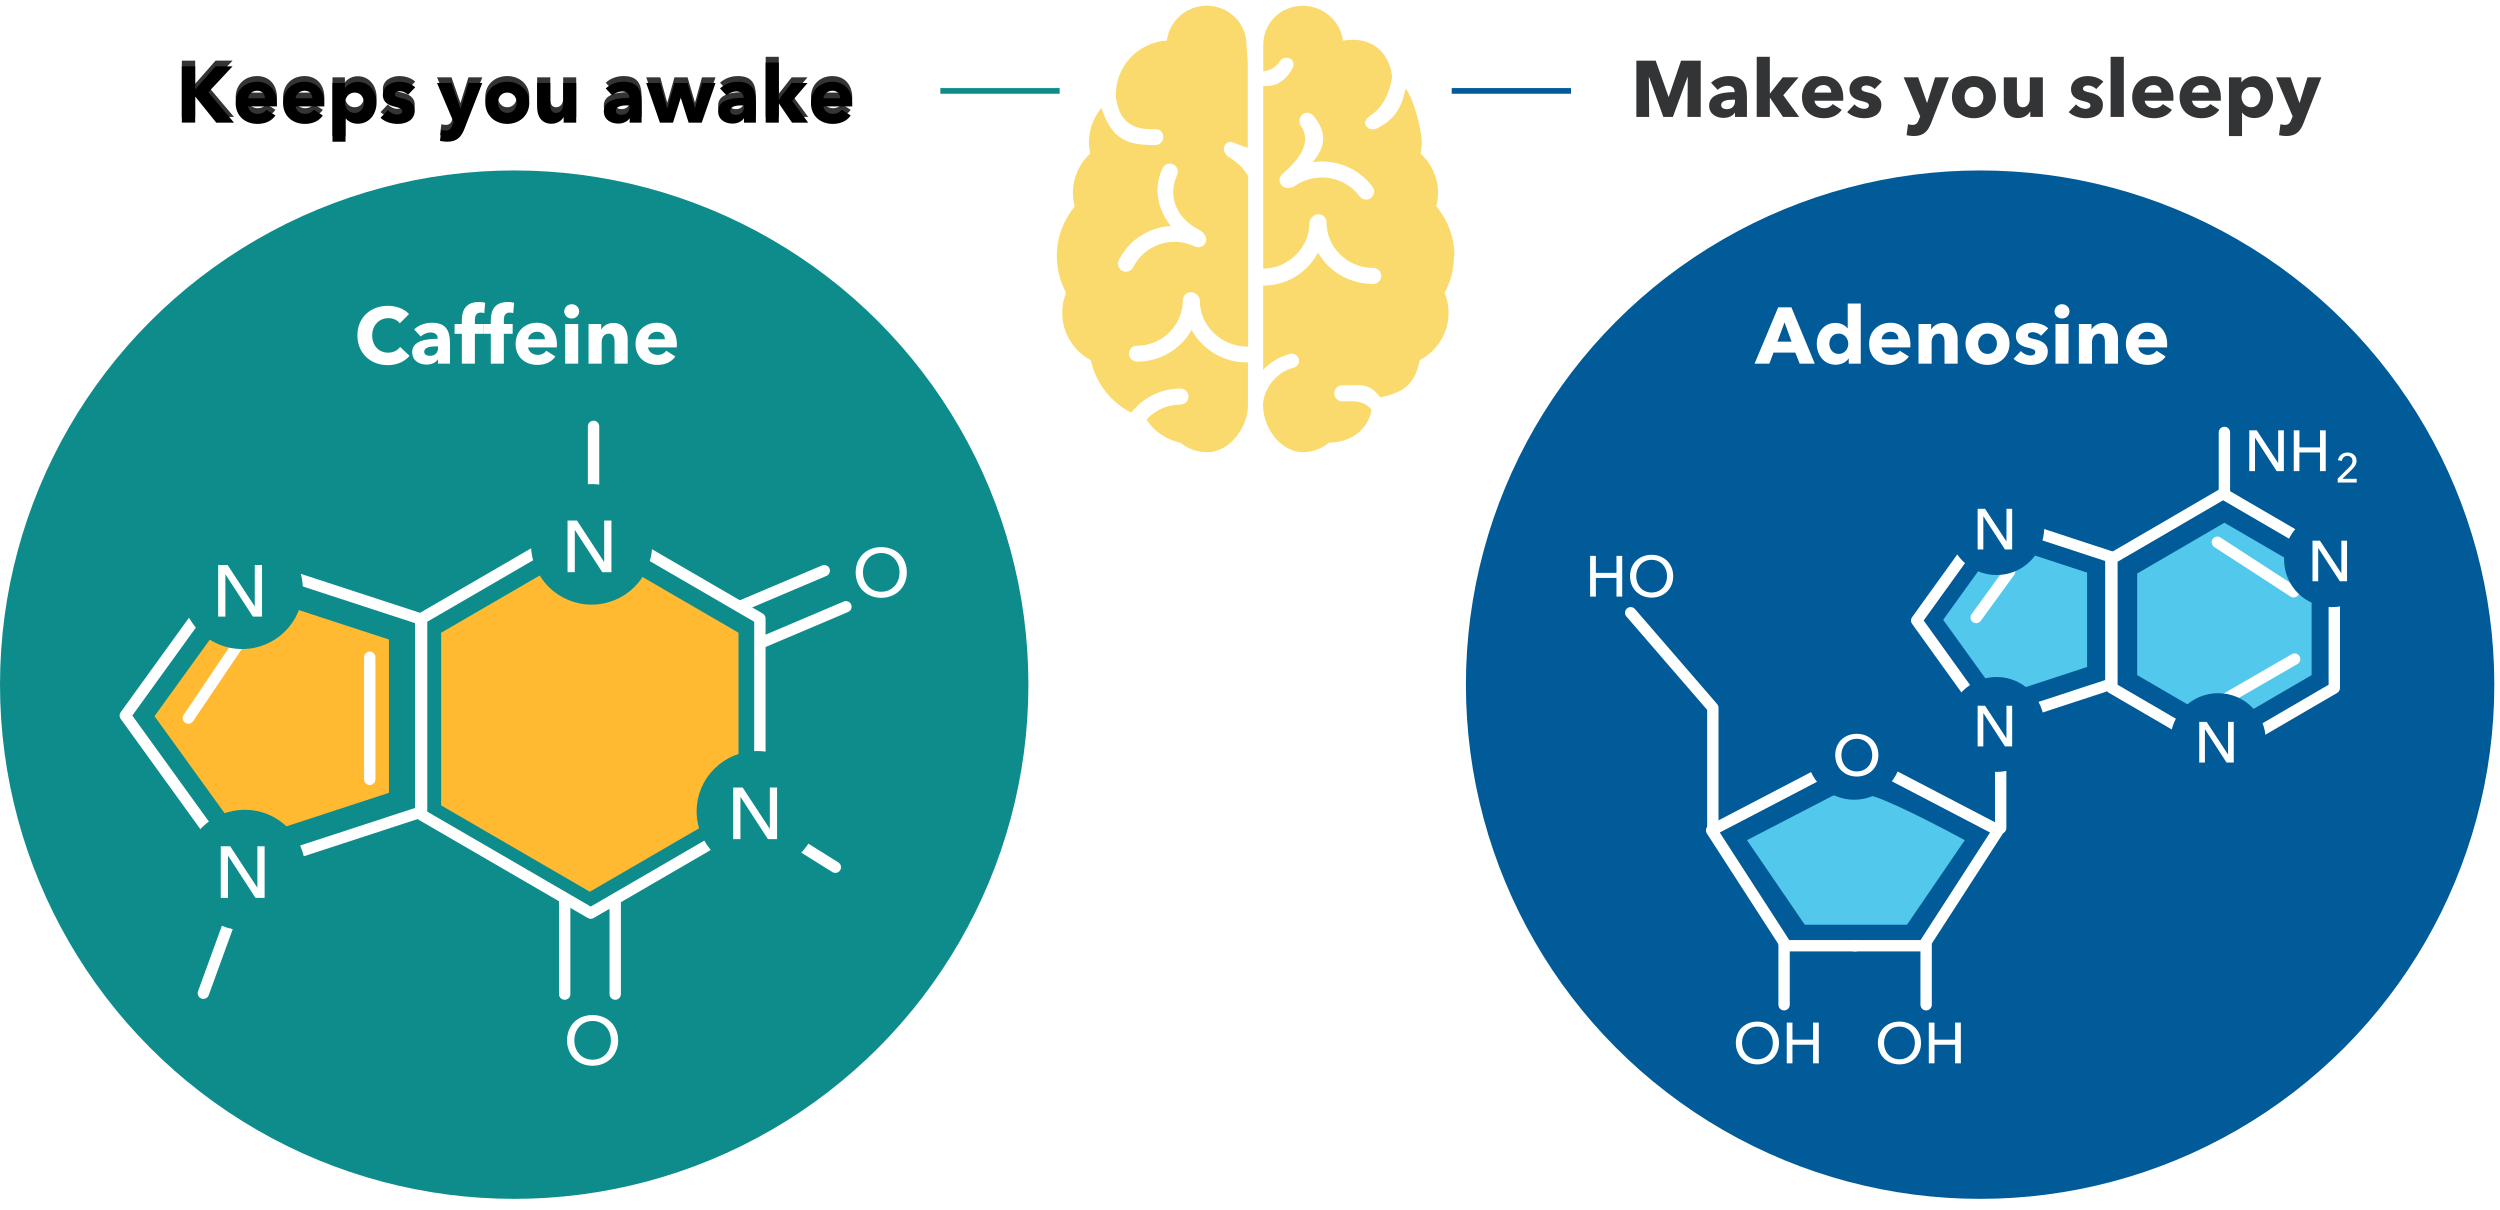 <svg xmlns="http://www.w3.org/2000/svg" width="440" height="213" viewBox="0 0 440 213" xmlns:xlink="http://www.w3.org/1999/xlink" style="background:#FFFFFF"><defs><path id="a" d="M41.184 20.584l-4.522-5.348 4.27-4.564h-2.996l-3.542 4.032h-.042v-4.032H32v9.912h2.352V16.02h.028l3.682 4.564h3.122zm2.492-4.284h2.954c0-.728-.462-1.33-1.372-1.33-.882 0-1.526.616-1.582 1.33zm5.068.882c0 .182 0 .378-.014.546h-5.054c.07.77.84 1.316 1.666 1.316.728 0 1.232-.308 1.54-.728l1.596 1.008c-.658.952-1.75 1.484-3.164 1.484-2.1 0-3.836-1.33-3.836-3.682 0-2.282 1.652-3.738 3.766-3.738 2.058 0 3.5 1.414 3.5 3.794zm3.276-.882h2.954c0-.728-.462-1.33-1.372-1.33-.882 0-1.526.616-1.582 1.33zm5.068.882c0 .182 0 .378-.014.546H52.02c.07.77.84 1.316 1.666 1.316.728 0 1.232-.308 1.54-.728l1.596 1.008c-.658.952-1.75 1.484-3.164 1.484-2.1 0-3.836-1.33-3.836-3.682 0-2.282 1.652-3.738 3.766-3.738 2.058 0 3.5 1.414 3.5 3.794zm9.184-.112c0 1.946-1.218 3.71-3.318 3.71-.854 0-1.68-.364-2.114-.966h-.028v4.13h-2.296V13.612H60.7v.854h.042c.42-.56 1.204-1.05 2.226-1.05 2.03 0 3.304 1.708 3.304 3.654zm-2.226 0c0-.896-.546-1.778-1.638-1.778-1.036 0-1.68.91-1.68 1.792 0 .91.644 1.792 1.68 1.792 1.092 0 1.638-.896 1.638-1.806zm9.03-2.702c-.686-.644-1.764-.98-2.8-.98-1.33 0-2.898.672-2.898 2.338 0 1.316 1.064 1.806 2.03 2.03.952.224 1.386.364 1.386.798 0 .448-.448.602-.826.602-.672 0-1.302-.336-1.708-.784l-1.288 1.358c.728.7 1.904 1.078 3.038 1.078 1.428 0 2.982-.616 2.982-2.38 0-1.358-1.162-1.89-2.226-2.128-.896-.196-1.274-.308-1.274-.7 0-.406.434-.56.868-.56.56 0 1.092.28 1.456.63l1.26-1.302zm11.802-.756h-2.436l-1.386 4.48h-.042l-1.554-4.48h-2.548l2.912 6.86-.224.574c-.224.602-.462.938-1.176.938-.224 0-.518-.056-.742-.126l-.252 1.932c.336.084.826.154 1.26.154 1.75 0 2.506-.854 3.066-2.31l3.122-8.022zm8.274 3.458c0 2.282-1.764 3.738-3.878 3.738-2.1 0-3.864-1.456-3.864-3.738s1.764-3.682 3.864-3.682c2.114 0 3.878 1.4 3.878 3.682zm-2.212 0c0-.896-.588-1.778-1.666-1.778-1.078 0-1.638.882-1.638 1.778s.574 1.806 1.652 1.806c1.078 0 1.652-.91 1.652-1.806zm10.472 3.514v-6.972h-2.296v3.766c0 .798-.434 1.498-1.232 1.498-.84 0-1.036-.7-1.036-1.484v-3.78h-2.31v4.312c0 1.4.658 2.856 2.534 2.856.98 0 1.778-.546 2.1-1.162h.028v.966h2.212zm9.408-2.8v-.238h-.294c-1.008 0-2.142.126-2.142.952 0 .532.532.714.994.714.924 0 1.442-.56 1.442-1.428zm-3.052-1.974l-1.162-1.246c.812-.77 1.974-1.176 3.108-1.176 2.338 0 3.206 1.148 3.206 3.682v3.514h-2.1v-.742h-.042c-.35.574-1.148.91-1.974.91-1.106 0-2.534-.546-2.534-2.184 0-2.016 2.45-2.352 4.48-2.352v-.112c0-.686-.546-1.008-1.26-1.008-.658 0-1.302.322-1.722.714zm18.158-2.198h-2.38l-1.218 4.41h-.028l-1.288-4.41h-2.31l-1.246 4.41h-.042l-1.204-4.41h-2.478l2.408 6.972h2.31l1.344-4.34h.028l1.372 4.34h2.31l2.422-6.972zm5.012 4.172v-.238h-.294c-1.008 0-2.142.126-2.142.952 0 .532.532.714.994.714.924 0 1.442-.56 1.442-1.428zm-3.052-1.974l-1.162-1.246c.812-.77 1.974-1.176 3.108-1.176 2.338 0 3.206 1.148 3.206 3.682v3.514h-2.1v-.742h-.042c-.35.574-1.148.91-1.974.91-1.106 0-2.534-.546-2.534-2.184 0-2.016 2.45-2.352 4.48-2.352v-.112c0-.686-.546-1.008-1.26-1.008-.658 0-1.302.322-1.722.714zm11.55.952l2.688-3.15h-2.786l-2.226 2.828h-.042V10h-2.31v10.584h2.31v-3.346h.042l2.282 3.346h2.842l-2.8-3.822zm5.488-.462h2.954c0-.728-.462-1.33-1.372-1.33-.882 0-1.526.616-1.582 1.33zm5.068.882c0 .182 0 .378-.014.546h-5.054c.07.77.84 1.316 1.666 1.316.728 0 1.232-.308 1.54-.728l1.596 1.008c-.658.952-1.75 1.484-3.164 1.484-2.1 0-3.836-1.33-3.836-3.682 0-2.282 1.652-3.738 3.766-3.738 2.058 0 3.5 1.414 3.5 3.794z"/><filter id="b" width="200%" height="200%" x="-50%" y="-50%" filterUnits="objectBoundingBox"><feGaussianBlur stdDeviation="1.5" in="SourceAlpha" result="shadowBlurInner1"/><feOffset dy="1" in="shadowBlurInner1" result="shadowOffsetInner1"/><feComposite in="shadowOffsetInner1" in2="SourceAlpha" operator="arithmetic" k2="-1" k3="1" result="shadowInnerInner1"/><feColorMatrix values="0 0 0 0 0 0 0 0 0 0 0 0 0 0 0 0 0 0 0.5 0" in="shadowInnerInner1"/></filter></defs><g fill="none" fill-rule="evenodd"><path fill="#FADA6C" d="M216.22 25c.312-.084.655-.02.973.122.77.345 1.623.67 2.414.902V10.977l-.232-3.08c0-3.847-3.13-6.897-7.002-6.897-3.582 0-6.58 2.686-7 6.13-4.998.32-8.98 4.443-8.98 9.488 0 .08-.002.16 0 .24 0 0-.008 0-.01.002.478 4.73 3.204 6.05 6.892 5.87.78-.038 1.425.434 1.46 1.4.026.774-.635 1.403-1.415 1.403-5.112 0-7.585-.998-9.47-6.522-1.367 1.65-2.193 3.75-2.193 6.04 0 .68.073 1.33.206 1.96-1.863 1.74-3.033 4.2-3.033 6.94 0 .83.117 1.62.315 2.39-1.963 2.37-3.142 5.4-3.142 8.71 0 2.34.59 4.54 1.628 6.46-.43 1.09-.68 2.28-.68 3.52 0 3.62 2.04 6.76 5.03 8.37.88 4.03 3.53 7.39 7.11 9.24 2-2.58 5.14-4.26 8.66-4.26.78 0 1.42.63 1.42 1.41s-.63 1.41-1.41 1.41c-2.37 0-4.51 1.03-5.99 2.66 1.37 2.05 3.49 3.54 5.99 4.06 1.23 1.04 3 1.67 4.74 1.67 3.87 0 7.14-4.35 7.14-8.19v-7.61h-.2c-4.16 0-7.87-2.32-9.71-5.73-1.86 3.33-5.49 5.59-9.59 5.59-.78 0-1.44-.63-1.44-1.4s.61-1.4 1.39-1.4c4.46 0 8.09-3.6 8.09-8.03 0-.77.64-1.4 1.42-1.4.4 0 .75.16 1.01.42.35.26.57.66.57 1.12 0 4.43 3.82 8.03 8.28 8.03h.21v-30c-.79-1.38-2.07-2.59-3.48-3.4-.23-.13-.37-.32-.48-.54-.34-.392-.43-.97-.16-1.44.18-.302.43-.504.74-.59zm-4.06 17.74c-.17.348-.47.594-.812.71-.342.115-.73.1-1.08-.07-4-1.956-8.854-.314-10.823 3.658-.345.696-1.192.982-1.893.64-.7-.343-.988-1.185-.643-1.88 1.79-3.623 5.37-5.802 9.16-6.025-2.04-2.537-3.3-6.295-1.44-10.202.33-.7 1.19-.98 1.89-.63.7.34.96 1.17.64 1.88-1.79 3.99.12 7.8 4.12 9.76.26.13.47.34.61.58.4.42.53 1.05.26 1.6zm43.815 2.29c0-3.306-1.195-6.338-3.186-8.704.2-.762.31-1.558.31-2.383 0-2.736-1.19-5.196-3.08-6.932.13-.63.21-1.28.21-1.96 0-2.29-1.48-7.84-2.86-9.48-.73 3.83-2.25 5.58-4.9 6.96-.7.37-1.63.34-2.1-.48-.52-.91.66-1.55 1.28-2.03 1.87-1.46 2.91-3.7 3.36-6.4 0-.08.02-.16.01-.24-.67-4.51-3.78-7.04-8.67-6.23-.43-3.44-3.42-6.13-7.06-6.13-3.93 0-6.96 3.05-6.96 6.9v4.63c1.18-.12 2.19-.63 2.93-1.8.37-.59 1.27-.75 1.83-.42.6.36.72 1.05.39 1.67-1.31 2.45-3.18 3.32-5.16 3.12v32.15c4.35 0 8.14-3.6 8.14-8.03 0-.46.22-.87.57-1.12.26-.25.61-.41 1.01-.41.79 0 1.43.63 1.43 1.41 0 4.43 3.68 8.03 8.2 8.03.79 0 1.43.63 1.43 1.41s-.64 1.41-1.43 1.41c-4.16 0-7.8-2.18-9.69-5.51-1.87 3.41-5.33 5.8-9.67 5.8V65.1c1.19-1.31 2.82-2.305 4.7-2.803.68-.183 1.39.212 1.57.88.18.668-.22 1.357-.91 1.54-3 .796-4.97 3.317-5.37 6.174v.49c0 3.85 3.07 8.2 7 8.2 1.76 0 3.34-.63 4.58-1.66 4.61-.06 7.1-3 7.52-5.85-1.5-1.63-2.74-1.45-5.15-1.45-.8 0-1.44-.63-1.44-1.4 0-.77.64-1.4 1.43-1.4 3.58 0 4.69-.46 6.71 2.13 3.53-.81 6.02-1.83 6.9-6.53 3.04-1.61 5.1-4.75 5.1-8.37 0-1.24-.25-2.43-.7-3.52 1.05-1.92 1.65-4.12 1.65-6.45zm-14.68-10.162c-.642.455-1.54.314-2.003-.314-2.65-3.586-7.788-4.39-11.45-1.794-.244.173-.526.26-.806.265-.567.165-1.2-.022-1.567-.517-.24-.315-.32-.69-.26-1.046.06-.355.28-.66.57-.915 2.59-2.24 5.3-5.33 3.15-8.438-.45-.65-.2-1.63.4-2.03.65-.44 1.42-.24 1.91.37 2.42 3.02 2.01 5.56-.24 8.09 3.95-.57 8.08.97 10.58 4.35.46.63.32 1.5-.32 1.96z"/><ellipse cx="90.5" cy="120.5" fill="#0E8C8C" rx="90.5" ry="90.5"/><path fill="#FFF" d="M72.086 62.628L70.42 61.06c-.42.588-1.162 1.008-2.1 1.008-1.652 0-2.814-1.232-2.814-3.038 0-1.75 1.19-3.038 2.856-3.038.756 0 1.554.294 2.002.91l1.624-1.624c-.826-.952-2.324-1.456-3.71-1.456-3.024 0-5.376 2.03-5.376 5.208 0 3.108 2.282 5.236 5.334 5.236 1.666 0 2.982-.63 3.85-1.638zm5.012-1.428v-.238h-.294c-1.008 0-2.142.126-2.142.952 0 .532.532.714.994.714.924 0 1.442-.56 1.442-1.428zm-3.052-1.974l-1.162-1.246c.812-.77 1.974-1.176 3.108-1.176 2.338 0 3.206 1.148 3.206 3.682V64h-2.1v-.742h-.042c-.35.574-1.148.91-1.974.91-1.106 0-2.534-.546-2.534-2.184 0-2.016 2.45-2.352 4.48-2.352v-.112c0-.686-.546-1.008-1.26-1.008-.658 0-1.302.322-1.722.714zm11.34-5.936l-.154 1.82c-.168-.056-.406-.098-.63-.098-.84 0-1.022.672-1.022 1.316v.7h1.554v1.722H83.58V64h-2.296v-5.25H80.01v-1.722h1.274v-.672c0-1.708.672-3.206 2.996-3.206.392 0 .798.042 1.106.14zm5.096 0l-.154 1.82c-.168-.056-.406-.098-.63-.098-.84 0-1.022.672-1.022 1.316v.7h1.554v1.722h-1.554V64H86.38v-5.25h-1.274v-1.722h1.274v-.672c0-1.708.672-3.206 2.996-3.206.392 0 .798.042 1.106.14zm2.464 6.426H95.9c0-.728-.462-1.33-1.372-1.33-.882 0-1.526.616-1.582 1.33zm5.068.882c0 .182 0 .378-.014.546h-5.054c.07.77.84 1.316 1.666 1.316.728 0 1.232-.308 1.54-.728l1.596 1.008c-.658.952-1.75 1.484-3.164 1.484-2.1 0-3.836-1.33-3.836-3.682 0-2.282 1.652-3.738 3.766-3.738 2.058 0 3.5 1.414 3.5 3.794zm3.92-5.796c0-.7-.588-1.26-1.316-1.26-.742 0-1.316.588-1.316 1.26 0 .686.574 1.26 1.316 1.26.728 0 1.316-.546 1.316-1.26zM101.766 64v-6.972H99.47V64h2.296zm8.708 0v-4.312c0-1.4-.672-2.856-2.548-2.856-.966 0-1.764.546-2.086 1.162h-.028v-.966h-2.226V64h2.31v-3.78c0-.798.42-1.498 1.232-1.498.826 0 1.036.7 1.036 1.47V64h2.31zm3.584-4.284h2.954c0-.728-.462-1.33-1.372-1.33-.882 0-1.526.616-1.582 1.33zm5.068.882c0 .182 0 .378-.014.546h-5.054c.07.77.84 1.316 1.666 1.316.728 0 1.232-.308 1.54-.728l1.596 1.008c-.658.952-1.75 1.484-3.164 1.484-2.1 0-3.836-1.33-3.836-3.682 0-2.282 1.652-3.738 3.766-3.738 2.058 0 3.5 1.414 3.5 3.794z"/><g transform="translate(22 75)"><path stroke="#FFF" stroke-width="2" d="M111.74 68.422V33.85L81.97 16.563 52.2 33.85v34.572L81.97 85.71z" stroke-linecap="round" stroke-linejoin="round"/><path fill="#FFBA32" d="M107.975 66.75V36.36L81.808 21.167 55.64 36.362V66.75l26.17 15.192"/><path stroke="#FFF" stroke-width="2" d="M77.383 83.845v16.118-16.118zm8.895 0v16.118-16.118zm25.767-45.76l14.837-6.298-14.837 6.298zm-3.812-6.35l14.837-6.296-14.837 6.29zM82.466.04v16.117V.04zm42.554 77.592l-13.67-8.54 13.67 8.54zM21.34 79.078l-7.546 20.73 7.546-20.73z" stroke-linecap="round" stroke-linejoin="round"/><ellipse cx="111.274" cy="67.79" fill="#0E8C8C" rx="10.665" ry="10.605"/><path fill="#FFF" d="M108.704 63.602h-1.66v9.087h1.274v-7.42h.025l4.813 7.42h1.61V63.6h-1.275v7.265h-.02M86.8 108.098c0 2.616-1.92 4.476-4.513 4.476-2.58 0-4.488-1.86-4.488-4.476 0-2.652 1.9-4.452 4.48-4.452 2.59 0 4.51 1.8 4.51 4.452zm-1.285 0c0-1.86-1.248-3.408-3.228-3.408-1.956 0-3.204 1.548-3.204 3.408 0 1.896 1.26 3.408 3.205 3.408 1.968 0 3.228-1.512 3.228-3.408zM137.6 25.74c0 2.616-1.92 4.476-4.512 4.476-2.58 0-4.488-1.86-4.488-4.476 0-2.652 1.908-4.452 4.488-4.452 2.592 0 4.512 1.8 4.512 4.452zm-1.284 0c0-1.86-1.248-3.408-3.228-3.408-1.956 0-3.204 1.548-3.204 3.408 0 1.896 1.26 3.408 3.204 3.408 1.968 0 3.228-1.512 3.228-3.408z"/><path stroke="#FFF" stroke-width="2" d="M.052 50.936l19.86-27.49 32.13 10.5v33.98l-32.13 10.5z" stroke-linecap="round" stroke-linejoin="round"/><path fill="#FFBA32" d="M5.195 51.044l15.76-21.816 25.502 8.333v26.97l-25.5 8.34"/><path stroke="#FFF" stroke-width="2" d="M23.168 33.566L11.152 51.38l12.016-17.814zm19.907 7.104v21.49-21.49z" stroke-linecap="round" stroke-linejoin="round"/><g transform="translate(9.96 18.02)"><ellipse cx="10.665" cy="10.605" fill="#0E8C8C" rx="10.665" ry="10.605"/><path fill="#FFF" d="M8.095 6.417h-1.66v9.087H7.71V8.086h.023l4.813 7.418h1.61V6.417H12.88v7.264h-.026"/></g><g transform="translate(10.418 67.523)"><ellipse cx="10.665" cy="10.605" fill="#0E8C8C" rx="10.665" ry="10.605"/><path fill="#FFF" d="M8.095 6.417h-1.66v9.087H7.71V8.086h.023l4.813 7.418h1.61V6.417H12.88v7.264h-.026"/></g><g transform="translate(71.454 10.203)"><ellipse cx="10.665" cy="10.605" fill="#0E8C8C" rx="10.665" ry="10.605"/><path fill="#FFF" d="M8.095 6.417h-1.66v9.087H7.71V8.086h.023l4.813 7.418h1.61V6.417H12.88v7.264h-.026"/></g></g><ellipse cx="348.5" cy="120.5" fill="#005B98" rx="90.5" ry="90.5"/><path fill="#FFF" d="M397.177 75.744h-1.306v7.17h1.01V77.06h.02l3.79 5.854h1.27v-7.17h-1v5.732h-.02l-3.75-5.732zm6.513 7.17h1.002v-3.28h3.626v3.28h1.013v-7.17h-1.01v2.998h-3.62v-2.998h-1v7.17zm11.086 1.35h-2.51l1.664-1.62c.448-.442.824-.89.824-1.55 0-.954-.766-1.453-1.62-1.453-.875 0-1.534.58-1.657 1.36l.688.12c.086-.51.44-.89.962-.89.506 0 .91.35.91.89 0 .44-.252.77-.563 1.09l-2.04 2.03v.68h3.342v-.63zM279.87 105h1.004v-3.28h3.625V105h1.01v-7.17h-1.01v2.997h-3.63V97.83h-1.01V105zm14.615-3.595c0 2.208-1.62 3.777-3.808 3.777-2.177 0-3.788-1.57-3.788-3.777 0-2.24 1.61-3.758 3.78-3.758 2.19 0 3.81 1.52 3.81 3.758zm-1.083 0c0-1.57-1.054-2.877-2.725-2.877-1.65 0-2.704 1.307-2.704 2.877 0 1.6 1.064 2.876 2.704 2.876 1.66 0 2.725-1.27 2.725-2.87zm19.7 82.152c0 2.208-1.62 3.777-3.808 3.777-2.177 0-3.788-1.57-3.788-3.777 0-2.24 1.61-3.758 3.788-3.758 2.188 0 3.808 1.51 3.808 3.75zm-1.084 0c0-1.57-1.053-2.877-2.724-2.877-1.65 0-2.704 1.307-2.704 2.877 0 1.6 1.063 2.876 2.704 2.876 1.66 0 2.724-1.276 2.724-2.876zm2.45 3.595h1.004v-3.28h3.626v3.28h1.012v-7.17h-1.012v2.997h-3.626v-3h-1.003v7.17zm23.634-3.595c0 2.208-1.62 3.777-3.808 3.777-2.177 0-3.788-1.57-3.788-3.777 0-2.24 1.61-3.758 3.788-3.758 2.188 0 3.808 1.51 3.808 3.75zm-1.084 0c0-1.57-1.053-2.877-2.724-2.877-1.65 0-2.704 1.307-2.704 2.877 0 1.6 1.063 2.876 2.704 2.876 1.66 0 2.724-1.276 2.724-2.876zm2.45 3.595h1.004v-3.28h3.626v3.28h1.012v-7.17h-1.012v2.997h-3.626v-3h-1.003v7.17z"/><path stroke="#FFF" stroke-width="2" d="M410.835 121.087V98.29l-19.57-11.397-19.57 11.398v22.8l19.57 11.4z" stroke-linecap="round" stroke-linejoin="round"/><path fill="#53C8ED" d="M406.844 118.818V100.94L391.494 92l-15.348 8.94v17.878l15.35 8.94"/><path stroke="#FFF" stroke-width="2" d="M390.253 95.437l13.42 8.715-13.42-8.715zm1.242-19.33v10.628-10.628zm-39.378 55.083v14.547-14.546zM314 166.276v10.557m25-10.557v10.557M390 124l13.856-8L390 124zm-52.665-14.79l13.054-18.126 21.12 6.923v22.404l-21.13 6.93z" stroke-linecap="round" stroke-linejoin="round"/><path fill="#53C8ED" d="M342 109.084l9.675-13.432 15.653 5.13v16.604l-15.653 5.13"/><path stroke="#FFF" stroke-width="2" d="M331.064 135.39l20.618 10.752-13.12 20.306h-12.184" stroke-linecap="round" stroke-linejoin="round"/><path stroke="#FFF" stroke-width="2" d="M321.86 135.39l-20.617 10.752 13.12 20.306h12.184" stroke-linecap="round" stroke-linejoin="round"/><path stroke="#FFF" stroke-width="2" d="M301.46 146.07v-21.5L287 107.845m66.687-7.257l-5.878 8.09 5.87-8.09z" stroke-linecap="round" stroke-linejoin="round"/><path fill="#53C8ED" d="M322.304 140.184l-14.832 7.684 10.168 14.884h17.99l10.167-14.884s-11.273-6.146-15.977-7.684c-4.704-1.54-7.516 0-7.516 0z"/><path fill="#FFF" d="M319.402 64h-2.66l-.77-1.946h-3.836L311.408 64h-2.604l4.158-9.912h2.324L319.402 64zm-4.088-3.864l-1.232-3.402-1.26 3.402h2.492zM327.494 64h-2.114v-.91h-.028c-.448.7-1.358 1.106-2.282 1.106-2.1 0-3.318-1.764-3.318-3.71s1.26-3.654 3.29-3.654c1.022 0 1.736.476 2.128.938h.028v-4.354h2.296V64zm-2.198-3.5c0-.882-.644-1.792-1.68-1.792-1.092 0-1.652.882-1.652 1.778 0 .91.56 1.806 1.652 1.806 1.036 0 1.68-.882 1.68-1.792zm5.866-.784h2.954c0-.728-.462-1.33-1.372-1.33-.882 0-1.526.616-1.582 1.33zm5.068.882c0 .182 0 .378-.014.546h-5.054c.07.77.84 1.316 1.666 1.316.728 0 1.232-.308 1.54-.728l1.596 1.008c-.658.952-1.75 1.484-3.164 1.484-2.1 0-3.836-1.33-3.836-3.682 0-2.282 1.652-3.738 3.766-3.738 2.058 0 3.5 1.414 3.5 3.794zM344.546 64v-4.312c0-1.4-.672-2.856-2.548-2.856-.966 0-1.764.546-2.086 1.162h-.028v-.966h-2.226V64h2.31v-3.78c0-.798.42-1.498 1.232-1.498.826 0 1.036.7 1.036 1.47V64h2.31zm9.128-3.514c0 2.282-1.764 3.738-3.878 3.738-2.1 0-3.864-1.456-3.864-3.738s1.764-3.682 3.864-3.682c2.114 0 3.878 1.4 3.878 3.682zm-2.212 0c0-.896-.588-1.778-1.666-1.778-1.078 0-1.638.882-1.638 1.778s.574 1.806 1.652 1.806c1.078 0 1.652-.91 1.652-1.806zm9.03-2.702c-.686-.644-1.764-.98-2.8-.98-1.33 0-2.898.672-2.898 2.338 0 1.316 1.064 1.806 2.03 2.03.952.224 1.386.364 1.386.798 0 .448-.448.602-.826.602-.672 0-1.302-.336-1.708-.784l-1.288 1.358c.728.7 1.904 1.078 3.038 1.078 1.428 0 2.982-.616 2.982-2.38 0-1.358-1.162-1.89-2.226-2.128-.896-.196-1.274-.308-1.274-.7 0-.406.434-.56.868-.56.56 0 1.092.28 1.456.63l1.26-1.302zm3.738-2.982c0-.7-.588-1.26-1.316-1.26-.742 0-1.316.588-1.316 1.26 0 .686.574 1.26 1.316 1.26.728 0 1.316-.546 1.316-1.26zM364.062 64v-6.972h-2.296V64h2.296zm8.708 0v-4.312c0-1.4-.672-2.856-2.548-2.856-.966 0-1.764.546-2.086 1.162h-.028v-.966h-2.226V64h2.31v-3.78c0-.798.42-1.498 1.232-1.498.826 0 1.036.7 1.036 1.47V64h2.31zm3.584-4.284h2.954c0-.728-.462-1.33-1.372-1.33-.882 0-1.526.616-1.582 1.33zm5.068.882c0 .182 0 .378-.014.546h-5.054c.07.77.84 1.316 1.666 1.316.728 0 1.232-.308 1.54-.728l1.596 1.008c-.658.952-1.75 1.484-3.164 1.484-2.1 0-3.836-1.33-3.836-3.682 0-2.282 1.652-3.738 3.766-3.738 2.058 0 3.5 1.414 3.5 3.794z"/><g transform="translate(343 84.5)"><ellipse cx="8.393" cy="8.352" fill="#005B98" rx="8.393" ry="8.352"/><path fill="#FFF" d="M6.37 5.054H5.064v7.156h1.002V6.368h.02l3.788 5.842h1.266V5.054h-1.002v5.72h-.02"/></g><g transform="translate(343 119.152)"><ellipse cx="8.393" cy="8.352" fill="#005B98" rx="8.393" ry="8.352"/><path fill="#FFF" d="M6.37 5.054H5.064v7.156h1.002V6.368h.02l3.788 5.842h1.266V5.054h-1.002v5.72h-.02"/></g><g transform="translate(318 124.152)"><ellipse cx="8.344" cy="8.302" fill="#005B98" rx="8.344" ry="8.302"/><path fill="#FFF" d="M12.596 8.75c0-2.234-1.62-3.75-3.808-3.75C6.61 5 5 6.516 5 8.75c0 2.203 1.61 3.77 3.788 3.77 2.187 0 3.808-1.567 3.808-3.77zm-1.084 0c0 1.597-1.063 2.87-2.724 2.87-1.64 0-2.704-1.273-2.704-2.87 0-1.567 1.053-2.87 2.704-2.87 1.67 0 2.724 1.303 2.724 2.87z"/></g><g transform="translate(402 90.152)"><ellipse cx="8.393" cy="8.352" fill="#005B98" rx="8.393" ry="8.352"/><path fill="#FFF" d="M6.306 5H5v7.156h1.003V6.314h.02l3.788 5.842h1.27V5h-1v5.72h-.02"/></g><g transform="translate(382 122)"><ellipse cx="8.393" cy="8.352" fill="#005B98" rx="8.393" ry="8.352"/><path fill="#FFF" d="M6.37 5.054H5.064v7.156h1.002V6.368h.02l3.788 5.842h1.266V5.054h-1.002v5.72h-.02"/></g><path stroke="#0E8C8C" d="M186 16h-20" stroke-linecap="square"/><path stroke="#005B98" d="M276 16h-20" stroke-linecap="square"/><use fill="#333435" xlink:href="#a"/><use fill="#000" filter="url(#b)" xlink:href="#a"/><path fill="#333435" d="M299.326 20.584v-9.912h-3.458l-2.156 6.356h-.056l-2.254-6.356H288v9.912h2.254l-.056-7.014h.042l2.506 7.014h1.68l2.576-7.014h.042l-.056 7.014h2.338zm6.034-2.8v-.238h-.294c-1.008 0-2.142.126-2.142.952 0 .532.532.714.994.714.924 0 1.442-.56 1.442-1.428zm-3.052-1.974l-1.162-1.246c.812-.77 1.974-1.176 3.108-1.176 2.338 0 3.206 1.148 3.206 3.682v3.514h-2.1v-.742h-.042c-.35.574-1.148.91-1.974.91-1.106 0-2.534-.546-2.534-2.184 0-2.016 2.45-2.352 4.48-2.352v-.112c0-.686-.546-1.008-1.26-1.008-.658 0-1.302.322-1.722.714zm11.55.952l2.688-3.15h-2.786l-2.226 2.828h-.042V10h-2.31v10.584h2.31v-3.346h.042l2.282 3.346h2.842l-2.8-3.822zm5.488-.462h2.954c0-.728-.462-1.33-1.372-1.33-.882 0-1.526.616-1.582 1.33zm5.068.882c0 .182 0 .378-.014.546h-5.054c.07.77.84 1.316 1.666 1.316.728 0 1.232-.308 1.54-.728l1.596 1.008c-.658.952-1.75 1.484-3.164 1.484-2.1 0-3.836-1.33-3.836-3.682 0-2.282 1.652-3.738 3.766-3.738 2.058 0 3.5 1.414 3.5 3.794zm6.79-2.814c-.686-.644-1.764-.98-2.8-.98-1.33 0-2.898.672-2.898 2.338 0 1.316 1.064 1.806 2.03 2.03.952.224 1.386.364 1.386.798 0 .448-.448.602-.826.602-.672 0-1.302-.336-1.708-.784L325.1 19.73c.728.7 1.904 1.078 3.038 1.078 1.428 0 2.982-.616 2.982-2.38 0-1.358-1.162-1.89-2.226-2.128-.896-.196-1.274-.308-1.274-.7 0-.406.434-.56.868-.56.56 0 1.092.28 1.456.63l1.26-1.302zm11.802-.756h-2.436l-1.386 4.48h-.042l-1.554-4.48h-2.548l2.912 6.86-.224.574c-.224.602-.462.938-1.176.938-.224 0-.518-.056-.742-.126l-.252 1.932c.336.084.826.154 1.26.154 1.75 0 2.506-.854 3.066-2.31l3.122-8.022zm8.274 3.458c0 2.282-1.764 3.738-3.878 3.738-2.1 0-3.864-1.456-3.864-3.738s1.764-3.682 3.864-3.682c2.114 0 3.878 1.4 3.878 3.682zm-2.212 0c0-.896-.588-1.778-1.666-1.778-1.078 0-1.638.882-1.638 1.778s.574 1.806 1.652 1.806c1.078 0 1.652-.91 1.652-1.806zm10.472 3.514v-6.972h-2.296v3.766c0 .798-.434 1.498-1.232 1.498-.84 0-1.036-.7-1.036-1.484v-3.78h-2.31v4.312c0 1.4.658 2.856 2.534 2.856.98 0 1.778-.546 2.1-1.162h.028v.966h2.212zm10.654-6.216c-.686-.644-1.764-.98-2.8-.98-1.33 0-2.898.672-2.898 2.338 0 1.316 1.064 1.806 2.03 2.03.952.224 1.386.364 1.386.798 0 .448-.448.602-.826.602-.672 0-1.302-.336-1.708-.784l-1.288 1.358c.728.7 1.904 1.078 3.038 1.078 1.428 0 2.982-.616 2.982-2.38 0-1.358-1.162-1.89-2.226-2.128-.896-.196-1.274-.308-1.274-.7 0-.406.434-.56.868-.56.56 0 1.092.28 1.456.63l1.26-1.302zm3.598 6.216V10h-2.324v10.584h2.324zm3.668-4.284h2.954c0-.728-.462-1.33-1.372-1.33-.882 0-1.526.616-1.582 1.33zm5.068.882c0 .182 0 .378-.014.546h-5.054c.07.77.84 1.316 1.666 1.316.728 0 1.232-.308 1.54-.728l1.596 1.008c-.658.952-1.75 1.484-3.164 1.484-2.1 0-3.836-1.33-3.836-3.682 0-2.282 1.652-3.738 3.766-3.738 2.058 0 3.5 1.414 3.5 3.794zm3.276-.882h2.954c0-.728-.462-1.33-1.372-1.33-.882 0-1.526.616-1.582 1.33zm5.068.882c0 .182 0 .378-.014.546h-5.054c.07.77.84 1.316 1.666 1.316.728 0 1.232-.308 1.54-.728l1.596 1.008c-.658.952-1.75 1.484-3.164 1.484-2.1 0-3.836-1.33-3.836-3.682 0-2.282 1.652-3.738 3.766-3.738 2.058 0 3.5 1.414 3.5 3.794zm9.184-.112c0 1.946-1.218 3.71-3.318 3.71-.854 0-1.68-.364-2.114-.966h-.028v4.13H392.3V13.612h2.184v.854h.042c.42-.56 1.204-1.05 2.226-1.05 2.03 0 3.304 1.708 3.304 3.654zm-2.226 0c0-.896-.546-1.778-1.638-1.778-1.036 0-1.68.91-1.68 1.792 0 .91.644 1.792 1.68 1.792 1.092 0 1.638-.896 1.638-1.806zm10.724-3.458h-2.436l-1.386 4.48h-.042l-1.554-4.48h-2.548l2.912 6.86-.224.574c-.224.602-.462.938-1.176.938-.224 0-.518-.056-.742-.126l-.252 1.932c.336.084.826.154 1.26.154 1.75 0 2.506-.854 3.066-2.31l3.122-8.022z"/></g></svg>